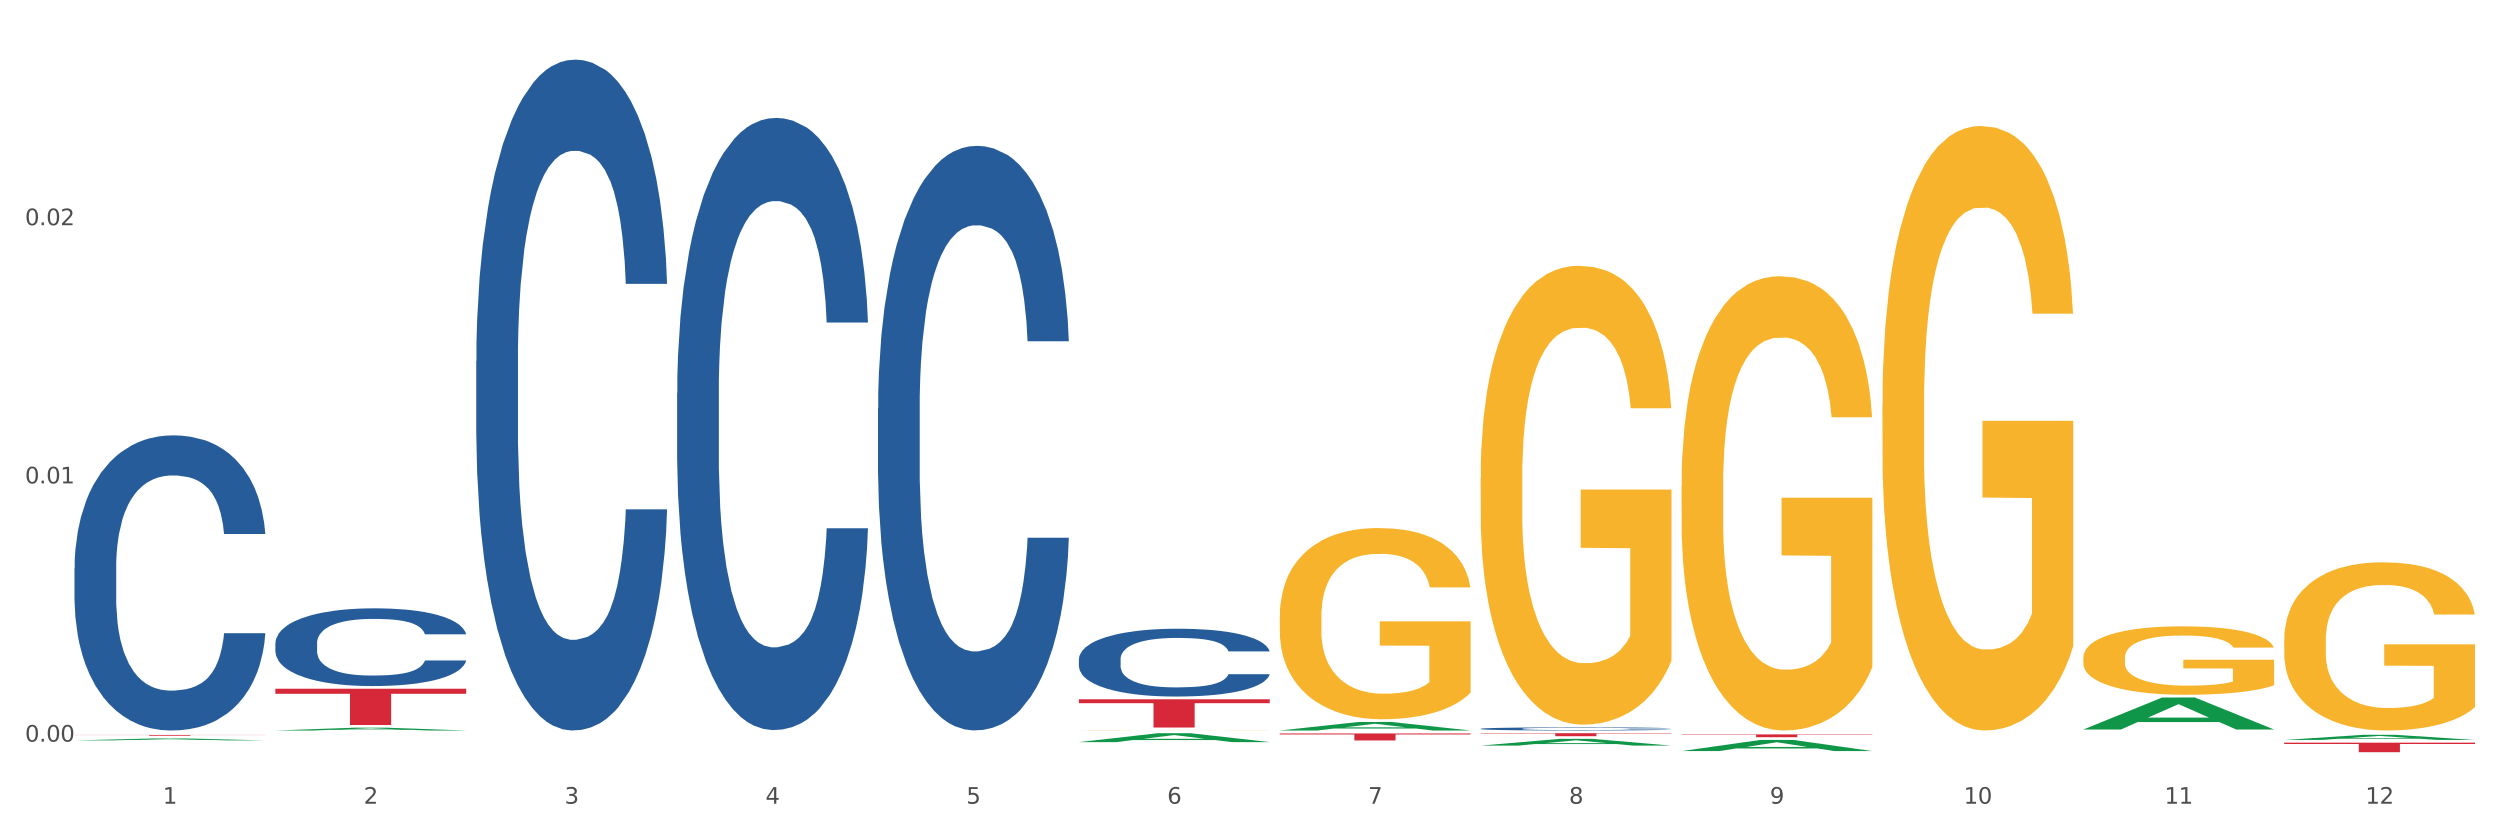 <?xml version="1.0" encoding="utf-8" standalone="no"?>
<!DOCTYPE svg PUBLIC "-//W3C//DTD SVG 1.1//EN"
  "http://www.w3.org/Graphics/SVG/1.1/DTD/svg11.dtd">
<svg xmlns:xlink="http://www.w3.org/1999/xlink" width="1080pt" height="360pt" viewBox="0 0 1080 360" xmlns="http://www.w3.org/2000/svg" version="1.1">
 <rect x="0" y="0" width="1080" height="360" fill="#333333" stroke="none"/>
 <defs>
  <style type="text/css">*{stroke-linejoin: round; stroke-linecap: butt}</style>
 </defs>
 <g id="figure_1">
  <g id="patch_1">
   <path d="M 0 360 
L 1080 360 
L 1080 0 
L 0 0 
z
" style="fill: #ffffff; stroke: #ffffff; stroke-linejoin: miter"/>
  </g>
  <g id="axes_1">
   <g id="matplotlib.axis_1">
    <g id="xtick_1">
     <g id="text_1">
      <!-- 1 -->
      <g style="fill: #4d4d4d" transform="translate(70.342 347.204) scale(0.096 -0.096)">
       <defs>
        <path id="DejaVuSans-31" d="M 794 531 
L 1825 531 
L 1825 4091 
L 703 3866 
L 703 4441 
L 1819 4666 
L 2450 4666 
L 2450 531 
L 3481 531 
L 3481 0 
L 794 0 
L 794 531 
z
" transform="scale(0.016)"/>
       </defs>
       <use xlink:href="#DejaVuSans-31"/>
      </g>
     </g>
    </g>
    <g id="xtick_2">
     <g id="text_2">
      <!-- 2 -->
      <g style="fill: #4d4d4d" transform="translate(157.122 347.204) scale(0.096 -0.096)">
       <defs>
        <path id="DejaVuSans-32" d="M 1228 531 
L 3431 531 
L 3431 0 
L 469 0 
L 469 531 
Q 828 903 1448 1529 
Q 2069 2156 2228 2338 
Q 2531 2678 2651 2914 
Q 2772 3150 2772 3378 
Q 2772 3750 2511 3984 
Q 2250 4219 1831 4219 
Q 1534 4219 1204 4116 
Q 875 4013 500 3803 
L 500 4441 
Q 881 4594 1212 4672 
Q 1544 4750 1819 4750 
Q 2544 4750 2975 4387 
Q 3406 4025 3406 3419 
Q 3406 3131 3298 2873 
Q 3191 2616 2906 2266 
Q 2828 2175 2409 1742 
Q 1991 1309 1228 531 
z
" transform="scale(0.016)"/>
       </defs>
       <use xlink:href="#DejaVuSans-32"/>
      </g>
     </g>
    </g>
    <g id="xtick_3">
     <g id="text_3">
      <!-- 3 -->
      <g style="fill: #4d4d4d" transform="translate(243.902 347.204) scale(0.096 -0.096)">
       <defs>
        <path id="DejaVuSans-33" d="M 2597 2516 
Q 3050 2419 3304 2112 
Q 3559 1806 3559 1356 
Q 3559 666 3084 287 
Q 2609 -91 1734 -91 
Q 1441 -91 1130 -33 
Q 819 25 488 141 
L 488 750 
Q 750 597 1062 519 
Q 1375 441 1716 441 
Q 2309 441 2620 675 
Q 2931 909 2931 1356 
Q 2931 1769 2642 2001 
Q 2353 2234 1838 2234 
L 1294 2234 
L 1294 2753 
L 1863 2753 
Q 2328 2753 2575 2939 
Q 2822 3125 2822 3475 
Q 2822 3834 2567 4026 
Q 2313 4219 1838 4219 
Q 1578 4219 1281 4162 
Q 984 4106 628 3988 
L 628 4550 
Q 988 4650 1302 4700 
Q 1616 4750 1894 4750 
Q 2613 4750 3031 4423 
Q 3450 4097 3450 3541 
Q 3450 3153 3228 2886 
Q 3006 2619 2597 2516 
z
" transform="scale(0.016)"/>
       </defs>
       <use xlink:href="#DejaVuSans-33"/>
      </g>
     </g>
    </g>
    <g id="xtick_4">
     <g id="text_4">
      <!-- 4 -->
      <g style="fill: #4d4d4d" transform="translate(330.683 347.204) scale(0.096 -0.096)">
       <defs>
        <path id="DejaVuSans-34" d="M 2419 4116 
L 825 1625 
L 2419 1625 
L 2419 4116 
z
M 2253 4666 
L 3047 4666 
L 3047 1625 
L 3713 1625 
L 3713 1100 
L 3047 1100 
L 3047 0 
L 2419 0 
L 2419 1100 
L 313 1100 
L 313 1709 
L 2253 4666 
z
" transform="scale(0.016)"/>
       </defs>
       <use xlink:href="#DejaVuSans-34"/>
      </g>
     </g>
    </g>
    <g id="xtick_5">
     <g id="text_5">
      <!-- 5 -->
      <g style="fill: #4d4d4d" transform="translate(417.463 347.204) scale(0.096 -0.096)">
       <defs>
        <path id="DejaVuSans-35" d="M 691 4666 
L 3169 4666 
L 3169 4134 
L 1269 4134 
L 1269 2991 
Q 1406 3038 1543 3061 
Q 1681 3084 1819 3084 
Q 2600 3084 3056 2656 
Q 3513 2228 3513 1497 
Q 3513 744 3044 326 
Q 2575 -91 1722 -91 
Q 1428 -91 1123 -41 
Q 819 9 494 109 
L 494 744 
Q 775 591 1075 516 
Q 1375 441 1709 441 
Q 2250 441 2565 725 
Q 2881 1009 2881 1497 
Q 2881 1984 2565 2268 
Q 2250 2553 1709 2553 
Q 1456 2553 1204 2497 
Q 953 2441 691 2322 
L 691 4666 
z
" transform="scale(0.016)"/>
       </defs>
       <use xlink:href="#DejaVuSans-35"/>
      </g>
     </g>
    </g>
    <g id="xtick_6">
     <g id="text_6">
      <!-- 6 -->
      <g style="fill: #4d4d4d" transform="translate(504.243 347.204) scale(0.096 -0.096)">
       <defs>
        <path id="DejaVuSans-36" d="M 2113 2584 
Q 1688 2584 1439 2293 
Q 1191 2003 1191 1497 
Q 1191 994 1439 701 
Q 1688 409 2113 409 
Q 2538 409 2786 701 
Q 3034 994 3034 1497 
Q 3034 2003 2786 2293 
Q 2538 2584 2113 2584 
z
M 3366 4563 
L 3366 3988 
Q 3128 4100 2886 4159 
Q 2644 4219 2406 4219 
Q 1781 4219 1451 3797 
Q 1122 3375 1075 2522 
Q 1259 2794 1537 2939 
Q 1816 3084 2150 3084 
Q 2853 3084 3261 2657 
Q 3669 2231 3669 1497 
Q 3669 778 3244 343 
Q 2819 -91 2113 -91 
Q 1303 -91 875 529 
Q 447 1150 447 2328 
Q 447 3434 972 4092 
Q 1497 4750 2381 4750 
Q 2619 4750 2861 4703 
Q 3103 4656 3366 4563 
z
" transform="scale(0.016)"/>
       </defs>
       <use xlink:href="#DejaVuSans-36"/>
      </g>
     </g>
    </g>
    <g id="xtick_7">
     <g id="text_7">
      <!-- 7 -->
      <g style="fill: #4d4d4d" transform="translate(591.024 347.204) scale(0.096 -0.096)">
       <defs>
        <path id="DejaVuSans-37" d="M 525 4666 
L 3525 4666 
L 3525 4397 
L 1831 0 
L 1172 0 
L 2766 4134 
L 525 4134 
L 525 4666 
z
" transform="scale(0.016)"/>
       </defs>
       <use xlink:href="#DejaVuSans-37"/>
      </g>
     </g>
    </g>
    <g id="xtick_8">
     <g id="text_8">
      <!-- 8 -->
      <g style="fill: #4d4d4d" transform="translate(677.804 347.204) scale(0.096 -0.096)">
       <defs>
        <path id="DejaVuSans-38" d="M 2034 2216 
Q 1584 2216 1326 1975 
Q 1069 1734 1069 1313 
Q 1069 891 1326 650 
Q 1584 409 2034 409 
Q 2484 409 2743 651 
Q 3003 894 3003 1313 
Q 3003 1734 2745 1975 
Q 2488 2216 2034 2216 
z
M 1403 2484 
Q 997 2584 770 2862 
Q 544 3141 544 3541 
Q 544 4100 942 4425 
Q 1341 4750 2034 4750 
Q 2731 4750 3128 4425 
Q 3525 4100 3525 3541 
Q 3525 3141 3298 2862 
Q 3072 2584 2669 2484 
Q 3125 2378 3379 2068 
Q 3634 1759 3634 1313 
Q 3634 634 3220 271 
Q 2806 -91 2034 -91 
Q 1263 -91 848 271 
Q 434 634 434 1313 
Q 434 1759 690 2068 
Q 947 2378 1403 2484 
z
M 1172 3481 
Q 1172 3119 1398 2916 
Q 1625 2713 2034 2713 
Q 2441 2713 2670 2916 
Q 2900 3119 2900 3481 
Q 2900 3844 2670 4047 
Q 2441 4250 2034 4250 
Q 1625 4250 1398 4047 
Q 1172 3844 1172 3481 
z
" transform="scale(0.016)"/>
       </defs>
       <use xlink:href="#DejaVuSans-38"/>
      </g>
     </g>
    </g>
    <g id="xtick_9">
     <g id="text_9">
      <!-- 9 -->
      <g style="fill: #4d4d4d" transform="translate(764.584 347.204) scale(0.096 -0.096)">
       <defs>
        <path id="DejaVuSans-39" d="M 703 97 
L 703 672 
Q 941 559 1184 500 
Q 1428 441 1663 441 
Q 2288 441 2617 861 
Q 2947 1281 2994 2138 
Q 2813 1869 2534 1725 
Q 2256 1581 1919 1581 
Q 1219 1581 811 2004 
Q 403 2428 403 3163 
Q 403 3881 828 4315 
Q 1253 4750 1959 4750 
Q 2769 4750 3195 4129 
Q 3622 3509 3622 2328 
Q 3622 1225 3098 567 
Q 2575 -91 1691 -91 
Q 1453 -91 1209 -44 
Q 966 3 703 97 
z
M 1959 2075 
Q 2384 2075 2632 2365 
Q 2881 2656 2881 3163 
Q 2881 3666 2632 3958 
Q 2384 4250 1959 4250 
Q 1534 4250 1286 3958 
Q 1038 3666 1038 3163 
Q 1038 2656 1286 2365 
Q 1534 2075 1959 2075 
z
" transform="scale(0.016)"/>
       </defs>
       <use xlink:href="#DejaVuSans-39"/>
      </g>
     </g>
    </g>
    <g id="xtick_10">
     <g id="text_10">
      <!-- 10 -->
      <g style="fill: #4d4d4d" transform="translate(848.311 347.204) scale(0.096 -0.096)">
       <defs>
        <path id="DejaVuSans-30" d="M 2034 4250 
Q 1547 4250 1301 3770 
Q 1056 3291 1056 2328 
Q 1056 1369 1301 889 
Q 1547 409 2034 409 
Q 2525 409 2770 889 
Q 3016 1369 3016 2328 
Q 3016 3291 2770 3770 
Q 2525 4250 2034 4250 
z
M 2034 4750 
Q 2819 4750 3233 4129 
Q 3647 3509 3647 2328 
Q 3647 1150 3233 529 
Q 2819 -91 2034 -91 
Q 1250 -91 836 529 
Q 422 1150 422 2328 
Q 422 3509 836 4129 
Q 1250 4750 2034 4750 
z
" transform="scale(0.016)"/>
       </defs>
       <use xlink:href="#DejaVuSans-31"/>
       <use xlink:href="#DejaVuSans-30" transform="translate(63.623 0)"/>
      </g>
     </g>
    </g>
    <g id="xtick_11">
     <g id="text_11">
      <!-- 11 -->
      <g style="fill: #4d4d4d" transform="translate(935.091 347.204) scale(0.096 -0.096)">
       <use xlink:href="#DejaVuSans-31"/>
       <use xlink:href="#DejaVuSans-31" transform="translate(63.623 0)"/>
      </g>
     </g>
    </g>
    <g id="xtick_12">
     <g id="text_12">
      <!-- 12 -->
      <g style="fill: #4d4d4d" transform="translate(1021.871 347.204) scale(0.096 -0.096)">
       <use xlink:href="#DejaVuSans-31"/>
       <use xlink:href="#DejaVuSans-32" transform="translate(63.623 0)"/>
      </g>
     </g>
    </g>
    <g id="xtick_13"/>
    <g id="xtick_14"/>
    <g id="xtick_15"/>
    <g id="xtick_16"/>
    <g id="xtick_17"/>
    <g id="xtick_18"/>
    <g id="xtick_19"/>
    <g id="xtick_20"/>
    <g id="xtick_21"/>
    <g id="xtick_22"/>
    <g id="xtick_23"/>
   </g>
   <g id="matplotlib.axis_2">
    <g id="ytick_1">
     <g id="text_13">
      <!-- 0.00 -->
      <g style="fill: #4d4d4d" transform="translate(10.8 320.389) scale(0.096 -0.096)">
       <defs>
        <path id="DejaVuSans-2e" d="M 684 794 
L 1344 794 
L 1344 0 
L 684 0 
L 684 794 
z
" transform="scale(0.016)"/>
       </defs>
       <use xlink:href="#DejaVuSans-30"/>
       <use xlink:href="#DejaVuSans-2e" transform="translate(63.623 0)"/>
       <use xlink:href="#DejaVuSans-30" transform="translate(95.41 0)"/>
       <use xlink:href="#DejaVuSans-30" transform="translate(159.033 0)"/>
      </g>
     </g>
    </g>
    <g id="ytick_2">
     <g id="text_14">
      <!-- 0.01 -->
      <g style="fill: #4d4d4d" transform="translate(10.8 208.839) scale(0.096 -0.096)">
       <use xlink:href="#DejaVuSans-30"/>
       <use xlink:href="#DejaVuSans-2e" transform="translate(63.623 0)"/>
       <use xlink:href="#DejaVuSans-30" transform="translate(95.41 0)"/>
       <use xlink:href="#DejaVuSans-31" transform="translate(159.033 0)"/>
      </g>
     </g>
    </g>
    <g id="ytick_3">
     <g id="text_15">
      <!-- 0.02 -->
      <g style="fill: #4d4d4d" transform="translate(10.8 97.288) scale(0.096 -0.096)">
       <use xlink:href="#DejaVuSans-30"/>
       <use xlink:href="#DejaVuSans-2e" transform="translate(63.623 0)"/>
       <use xlink:href="#DejaVuSans-30" transform="translate(95.41 0)"/>
       <use xlink:href="#DejaVuSans-32" transform="translate(159.033 0)"/>
      </g>
     </g>
    </g>
    <g id="ytick_4"/>
    <g id="ytick_5"/>
    <g id="ytick_6"/>
   </g>
   <g id="PolyCollection_1">
    <path d="M 32.175 319.854 
L 32.26 319.853 
L 66.256 319.008 
L 80.365 319.007 
L 114.616 319.856 
L 98.298 319.856 
L 90.904 319.658 
L 55.803 319.658 
L 55.548 319.661 
L 48.408 319.856 
L 32.175 319.856 
L 32.175 319.854 
L 60.222 319.54 
L 86.484 319.539 
L 73.481 319.188 
L 73.311 319.186 
L 73.141 319.189 
L 60.137 319.539 
L 60.222 319.54 
L 32.175 319.854 
z
" clip-path="url(#p49caf71232)" style="fill: #109648"/>
    <path d="M 639.637 316.742 
L 722.079 316.742 
L 722.079 316.921 
L 689.649 316.922 
L 689.649 318.028 
L 671.872 318.028 
L 671.872 316.922 
L 639.637 316.921 
L 639.637 316.743 
L 639.637 316.742 
z
" clip-path="url(#p49caf71232)" style="fill: #d62839"/>
    <path d="M 466.077 315.515 
L 466.174 315.515 
L 466.174 315.511 
L 466.369 315.508 
L 467.342 315.5 
L 468.802 315.493 
L 469.873 315.49 
L 470.943 315.487 
L 472.209 315.484 
L 473.766 315.481 
L 476.589 315.477 
L 478.341 315.475 
L 480.482 315.472 
L 484.375 315.469 
L 487.198 315.467 
L 490.118 315.465 
L 494.887 315.463 
L 498.002 315.463 
L 501.311 315.462 
L 505.302 315.461 
L 508.319 315.461 
L 514.938 315.462 
L 520.583 315.463 
L 523.309 315.463 
L 526.813 315.465 
L 528.662 315.466 
L 531.679 315.467 
L 534.794 315.469 
L 536.935 315.471 
L 540.147 315.475 
L 542.581 315.479 
L 544.819 315.483 
L 545.987 315.486 
L 546.863 315.489 
L 547.642 315.492 
L 548.421 315.498 
L 530.901 315.498 
L 530.219 315.494 
L 529.149 315.49 
L 527.591 315.487 
L 526.229 315.485 
L 523.893 315.482 
L 521.751 315.48 
L 519.513 315.479 
L 516.787 315.478 
L 514.646 315.478 
L 511.629 315.477 
L 505.691 315.477 
L 501.701 315.478 
L 498.975 315.479 
L 497.223 315.48 
L 495.666 315.481 
L 493.914 315.483 
L 491.87 315.485 
L 490.41 315.487 
L 488.95 315.489 
L 487.782 315.492 
L 486.711 315.495 
L 485.835 315.498 
L 485.154 315.502 
L 484.57 315.506 
L 484.083 315.512 
L 484.083 315.527 
L 484.278 315.53 
L 484.765 315.535 
L 485.349 315.538 
L 486.322 315.542 
L 487.198 315.544 
L 488.853 315.548 
L 490.702 315.551 
L 492.162 315.553 
L 493.622 315.555 
L 496.153 315.558 
L 498.975 315.559 
L 501.409 315.561 
L 504.718 315.562 
L 506.957 315.562 
L 508.903 315.562 
L 513.673 315.562 
L 517.079 315.562 
L 520.875 315.561 
L 523.795 315.56 
L 526.229 315.559 
L 528.954 315.557 
L 530.706 315.555 
L 530.706 315.533 
L 509.293 315.533 
L 509.293 315.518 
L 548.518 315.518 
L 548.518 315.562 
L 546.863 315.564 
L 545.014 315.566 
L 543.067 315.568 
L 540.147 315.57 
L 536.643 315.572 
L 533.529 315.574 
L 530.219 315.575 
L 526.326 315.576 
L 521.265 315.577 
L 518.15 315.578 
L 514.257 315.578 
L 509.682 315.578 
L 505.691 315.578 
L 501.798 315.577 
L 497.71 315.576 
L 493.719 315.575 
L 490.702 315.573 
L 487.685 315.572 
L 484.473 315.57 
L 481.942 315.567 
L 479.995 315.566 
L 477.854 315.563 
L 475.518 315.56 
L 473.766 315.557 
L 472.209 315.554 
L 470.554 315.55 
L 469.386 315.547 
L 468.218 315.543 
L 467.537 315.54 
L 466.758 315.535 
L 466.174 315.528 
L 466.077 315.515 
z
" clip-path="url(#p49caf71232)" style="fill: #f7b32b"/>
    <path d="M 466.077 302.069 
L 548.518 302.069 
L 548.518 303.768 
L 516.088 303.78 
L 516.088 314.297 
L 498.311 314.297 
L 498.311 303.78 
L 466.077 303.768 
L 466.077 302.08 
L 466.077 302.069 
z
" clip-path="url(#p49caf71232)" style="fill: #d62839"/>
    <path d="M 118.955 297.54 
L 201.397 297.54 
L 201.397 299.716 
L 168.967 299.73 
L 168.967 313.198 
L 151.189 313.198 
L 151.189 299.73 
L 118.955 299.716 
L 118.955 297.554 
L 118.955 297.54 
z
" clip-path="url(#p49caf71232)" style="fill: #d62839"/>
    <path d="M 32.175 317.494 
L 114.616 317.494 
L 114.616 317.543 
L 82.187 317.543 
L 82.187 317.843 
L 64.409 317.843 
L 64.409 317.543 
L 32.175 317.543 
L 32.175 317.494 
L 32.175 317.494 
z
" clip-path="url(#p49caf71232)" style="fill: #d62839"/>
    <path d="M 32.175 245.365 
L 32.272 245.248 
L 32.272 241.988 
L 32.565 237.563 
L 33.637 229.413 
L 35.001 223.241 
L 37.34 216.022 
L 38.607 212.995 
L 40.263 209.618 
L 43.674 204.145 
L 47.572 199.488 
L 50.3 196.926 
L 52.347 195.296 
L 56.927 192.385 
L 59.558 191.104 
L 62.287 190.056 
L 64.625 189.358 
L 68.523 188.542 
L 71.642 188.193 
L 75.247 188.077 
L 78.268 188.193 
L 82.263 188.659 
L 88.11 190.056 
L 90.352 190.871 
L 93.373 192.269 
L 96.491 194.132 
L 99.025 195.995 
L 101.948 198.673 
L 104.969 202.166 
L 107.892 206.591 
L 109.939 210.666 
L 111.595 214.974 
L 113.057 220.214 
L 114.129 225.92 
L 114.616 230.694 
L 96.783 230.694 
L 96.296 226.385 
L 95.322 221.728 
L 94.347 218.584 
L 93.275 216.022 
L 91.619 213.111 
L 90.157 211.248 
L 87.721 209.036 
L 85.479 207.639 
L 83.628 206.823 
L 81.386 206.125 
L 76.611 205.426 
L 73.201 205.426 
L 71.057 205.659 
L 68.426 206.241 
L 66.184 207.056 
L 63.553 208.454 
L 61.507 209.967 
L 59.461 211.947 
L 58.291 213.344 
L 56.537 215.906 
L 55.368 218.002 
L 53.809 221.611 
L 52.932 224.173 
L 51.372 230.81 
L 50.69 235.7 
L 50.398 239.077 
L 50.203 242.803 
L 50.203 260.968 
L 50.788 269.119 
L 51.275 272.612 
L 52.054 276.571 
L 53.516 281.694 
L 55.66 286.701 
L 57.901 290.311 
L 59.753 292.523 
L 61.507 294.153 
L 63.261 295.434 
L 65.405 296.598 
L 67.159 297.297 
L 69.79 297.996 
L 72.908 298.345 
L 75.345 298.345 
L 80.314 297.763 
L 82.556 297.181 
L 84.7 296.365 
L 87.038 295.085 
L 88.89 293.687 
L 89.962 292.639 
L 91.716 290.427 
L 93.08 288.098 
L 94.25 285.42 
L 95.029 283.091 
L 95.906 279.598 
L 96.588 275.639 
L 96.783 273.543 
L 114.616 273.543 
L 114.227 277.735 
L 113.544 281.811 
L 112.18 287.283 
L 111.108 290.427 
L 109.452 294.27 
L 107.697 297.53 
L 105.261 301.139 
L 103.02 303.818 
L 100.681 306.146 
L 98.148 308.242 
L 93.567 311.153 
L 91.911 311.968 
L 88.403 313.366 
L 85.674 314.181 
L 81.679 314.996 
L 77.586 315.462 
L 73.298 315.578 
L 69.498 315.345 
L 65.307 314.646 
L 62.676 313.948 
L 59.753 312.9 
L 56.342 311.27 
L 53.126 309.29 
L 50.105 306.961 
L 47.279 304.283 
L 44.648 301.256 
L 41.238 296.249 
L 38.704 291.359 
L 36.853 286.817 
L 35.586 282.975 
L 34.319 278.084 
L 33.637 274.708 
L 32.565 266.557 
L 32.175 258.988 
L 32.175 245.365 
z
" clip-path="url(#p49caf71232)" style="fill: #255c99"/>
    <path d="M 118.955 277.886 
L 119.053 277.856 
L 119.053 276.997 
L 119.345 275.832 
L 120.417 273.686 
L 121.781 272.06 
L 124.12 270.159 
L 125.387 269.362 
L 127.044 268.473 
L 130.454 267.032 
L 134.352 265.805 
L 137.081 265.131 
L 139.127 264.701 
L 143.707 263.935 
L 146.338 263.598 
L 149.067 263.322 
L 151.406 263.138 
L 155.304 262.923 
L 158.422 262.831 
L 162.028 262.8 
L 165.048 262.831 
L 169.044 262.954 
L 174.891 263.322 
L 177.132 263.536 
L 180.153 263.904 
L 183.271 264.395 
L 185.805 264.885 
L 188.728 265.591 
L 191.749 266.511 
L 194.673 267.676 
L 196.719 268.749 
L 198.376 269.883 
L 199.837 271.263 
L 200.909 272.766 
L 201.397 274.023 
L 183.564 274.023 
L 183.076 272.888 
L 182.102 271.662 
L 181.127 270.834 
L 180.055 270.159 
L 178.399 269.393 
L 176.937 268.902 
L 174.501 268.32 
L 172.26 267.952 
L 170.408 267.737 
L 168.167 267.553 
L 163.392 267.369 
L 159.981 267.369 
L 157.837 267.43 
L 155.206 267.584 
L 152.965 267.798 
L 150.334 268.166 
L 148.287 268.565 
L 146.241 269.086 
L 145.071 269.454 
L 143.317 270.129 
L 142.148 270.681 
L 140.589 271.631 
L 139.712 272.306 
L 138.153 274.053 
L 137.471 275.341 
L 137.178 276.231 
L 136.983 277.212 
L 136.983 281.995 
L 137.568 284.141 
L 138.055 285.061 
L 138.835 286.104 
L 140.297 287.453 
L 142.44 288.771 
L 144.682 289.722 
L 146.533 290.305 
L 148.287 290.734 
L 150.041 291.071 
L 152.185 291.378 
L 153.939 291.562 
L 156.57 291.746 
L 159.689 291.838 
L 162.125 291.838 
L 167.095 291.684 
L 169.336 291.531 
L 171.48 291.316 
L 173.819 290.979 
L 175.67 290.611 
L 176.742 290.335 
L 178.496 289.753 
L 179.861 289.139 
L 181.03 288.434 
L 181.81 287.821 
L 182.687 286.901 
L 183.369 285.858 
L 183.564 285.307 
L 201.397 285.307 
L 201.007 286.41 
L 200.325 287.484 
L 198.96 288.925 
L 197.889 289.753 
L 196.232 290.764 
L 194.478 291.623 
L 192.042 292.574 
L 189.8 293.279 
L 187.462 293.892 
L 184.928 294.444 
L 180.348 295.211 
L 178.691 295.425 
L 175.183 295.793 
L 172.454 296.008 
L 168.459 296.222 
L 164.366 296.345 
L 160.079 296.376 
L 156.278 296.314 
L 152.088 296.13 
L 149.457 295.946 
L 146.533 295.67 
L 143.123 295.241 
L 139.907 294.72 
L 136.886 294.107 
L 134.06 293.401 
L 131.429 292.604 
L 128.018 291.286 
L 125.484 289.998 
L 123.633 288.802 
L 122.366 287.79 
L 121.099 286.502 
L 120.417 285.613 
L 119.345 283.467 
L 118.955 281.474 
L 118.955 277.886 
z
" clip-path="url(#p49caf71232)" style="fill: #255c99"/>
    <path d="M 205.736 155.979 
L 205.833 155.715 
L 205.833 148.304 
L 206.125 138.246 
L 207.197 119.719 
L 208.562 105.691 
L 210.9 89.281 
L 212.167 82.4 
L 213.824 74.724 
L 217.235 62.285 
L 221.133 51.698 
L 223.861 45.875 
L 225.907 42.169 
L 230.488 35.552 
L 233.119 32.641 
L 235.847 30.259 
L 238.186 28.671 
L 242.084 26.818 
L 245.202 26.024 
L 248.808 25.759 
L 251.829 26.024 
L 255.824 27.083 
L 261.671 30.259 
L 263.912 32.112 
L 266.933 35.288 
L 270.052 39.523 
L 272.585 43.757 
L 275.509 49.845 
L 278.53 57.785 
L 281.453 67.843 
L 283.499 77.106 
L 285.156 86.899 
L 286.618 98.81 
L 287.69 111.779 
L 288.177 122.63 
L 270.344 122.63 
L 269.857 112.837 
L 268.882 102.25 
L 267.908 95.104 
L 266.836 89.281 
L 265.179 82.664 
L 263.717 78.43 
L 261.281 73.401 
L 259.04 70.225 
L 257.188 68.372 
L 254.947 66.784 
L 250.172 65.196 
L 246.761 65.196 
L 244.618 65.725 
L 241.986 67.049 
L 239.745 68.901 
L 237.114 72.078 
L 235.068 75.518 
L 233.021 80.018 
L 231.852 83.194 
L 230.098 89.017 
L 228.928 93.781 
L 227.369 101.986 
L 226.492 107.809 
L 224.933 122.895 
L 224.251 134.011 
L 223.959 141.687 
L 223.764 150.156 
L 223.764 191.446 
L 224.348 209.973 
L 224.836 217.913 
L 225.615 226.912 
L 227.077 238.558 
L 229.221 249.939 
L 231.462 258.144 
L 233.314 263.172 
L 235.068 266.878 
L 236.822 269.789 
L 238.966 272.436 
L 240.72 274.024 
L 243.351 275.612 
L 246.469 276.406 
L 248.905 276.406 
L 253.875 275.083 
L 256.116 273.759 
L 258.26 271.907 
L 260.599 268.995 
L 262.451 265.819 
L 263.523 263.437 
L 265.277 258.408 
L 266.641 253.115 
L 267.81 247.027 
L 268.59 241.734 
L 269.467 233.794 
L 270.149 224.795 
L 270.344 220.031 
L 288.177 220.031 
L 287.787 229.559 
L 287.105 238.822 
L 285.741 251.262 
L 284.669 258.408 
L 283.012 267.143 
L 281.258 274.553 
L 278.822 282.758 
L 276.581 288.846 
L 274.242 294.139 
L 271.708 298.903 
L 267.128 305.52 
L 265.472 307.373 
L 261.963 310.549 
L 259.235 312.402 
L 255.239 314.255 
L 251.147 315.313 
L 246.859 315.578 
L 243.058 315.049 
L 238.868 313.461 
L 236.237 311.873 
L 233.314 309.49 
L 229.903 305.785 
L 226.687 301.286 
L 223.666 295.992 
L 220.84 289.905 
L 218.209 283.023 
L 214.798 271.642 
L 212.265 260.526 
L 210.413 250.203 
L 209.146 241.469 
L 207.88 230.353 
L 207.197 222.677 
L 206.125 204.15 
L 205.736 186.946 
L 205.736 155.979 
z
" clip-path="url(#p49caf71232)" style="fill: #255c99"/>
    <path d="M 726.418 317.258 
L 808.859 317.258 
L 808.859 317.427 
L 776.429 317.428 
L 776.429 318.478 
L 758.652 318.478 
L 758.652 317.428 
L 726.418 317.427 
L 726.418 317.259 
L 726.418 317.258 
z
" clip-path="url(#p49caf71232)" style="fill: #d62839"/>
    <path d="M 292.516 169.765 
L 292.613 169.523 
L 292.613 162.761 
L 292.906 153.584 
L 293.978 136.678 
L 295.342 123.878 
L 297.681 108.905 
L 298.948 102.626 
L 300.604 95.622 
L 304.015 84.271 
L 307.913 74.611 
L 310.641 69.298 
L 312.688 65.917 
L 317.268 59.879 
L 319.899 57.222 
L 322.628 55.049 
L 324.966 53.6 
L 328.864 51.909 
L 331.983 51.185 
L 335.588 50.943 
L 338.609 51.185 
L 342.604 52.151 
L 348.451 55.049 
L 350.693 56.739 
L 353.714 59.637 
L 356.832 63.502 
L 359.366 67.366 
L 362.289 72.92 
L 365.31 80.166 
L 368.233 89.343 
L 370.28 97.796 
L 371.936 106.731 
L 373.398 117.599 
L 374.47 129.433 
L 374.957 139.335 
L 357.124 139.335 
L 356.637 130.399 
L 355.663 120.739 
L 354.688 114.218 
L 353.616 108.905 
L 351.96 102.867 
L 350.498 99.003 
L 348.062 94.415 
L 345.82 91.516 
L 343.969 89.826 
L 341.727 88.377 
L 336.952 86.928 
L 333.542 86.928 
L 331.398 87.411 
L 328.767 88.618 
L 326.525 90.309 
L 323.894 93.207 
L 321.848 96.347 
L 319.802 100.452 
L 318.632 103.35 
L 316.878 108.663 
L 315.709 113.011 
L 314.15 120.497 
L 313.273 125.811 
L 311.713 139.576 
L 311.031 149.72 
L 310.739 156.723 
L 310.544 164.452 
L 310.544 202.127 
L 311.129 219.032 
L 311.616 226.278 
L 312.395 234.489 
L 313.857 245.115 
L 316.001 255.5 
L 318.242 262.987 
L 320.094 267.575 
L 321.848 270.956 
L 323.602 273.613 
L 325.746 276.028 
L 327.5 277.477 
L 330.131 278.926 
L 333.249 279.651 
L 335.686 279.651 
L 340.655 278.443 
L 342.897 277.236 
L 345.041 275.545 
L 347.379 272.889 
L 349.231 269.99 
L 350.303 267.817 
L 352.057 263.228 
L 353.421 258.398 
L 354.591 252.843 
L 355.37 248.013 
L 356.247 240.768 
L 356.929 232.557 
L 357.124 228.21 
L 374.957 228.21 
L 374.568 236.904 
L 373.885 245.357 
L 372.521 256.708 
L 371.449 263.228 
L 369.793 271.198 
L 368.038 277.96 
L 365.602 285.447 
L 363.361 291.002 
L 361.022 295.832 
L 358.489 300.179 
L 353.908 306.217 
L 352.252 307.907 
L 348.744 310.805 
L 346.015 312.496 
L 342.02 314.186 
L 337.927 315.152 
L 333.639 315.394 
L 329.839 314.911 
L 325.648 313.462 
L 323.017 312.013 
L 320.094 309.839 
L 316.683 306.458 
L 313.467 302.352 
L 310.447 297.522 
L 307.621 291.968 
L 304.989 285.688 
L 301.579 275.304 
L 299.045 265.16 
L 297.194 255.742 
L 295.927 247.772 
L 294.66 237.628 
L 293.978 230.625 
L 292.906 213.719 
L 292.516 198.021 
L 292.516 169.765 
z
" clip-path="url(#p49caf71232)" style="fill: #255c99"/>
    <path d="M 466.077 284.772 
L 466.174 284.746 
L 466.174 283.996 
L 466.466 282.98 
L 467.538 281.107 
L 468.903 279.689 
L 471.241 278.03 
L 472.508 277.335 
L 474.165 276.559 
L 477.576 275.301 
L 481.474 274.231 
L 484.202 273.643 
L 486.248 273.268 
L 490.829 272.599 
L 493.46 272.305 
L 496.188 272.064 
L 498.527 271.904 
L 502.425 271.716 
L 505.543 271.636 
L 509.149 271.609 
L 512.17 271.636 
L 516.165 271.743 
L 522.012 272.064 
L 524.253 272.251 
L 527.274 272.572 
L 530.393 273 
L 532.926 273.429 
L 535.85 274.044 
L 538.871 274.847 
L 541.794 275.863 
L 543.84 276.8 
L 545.497 277.789 
L 546.959 278.993 
L 548.031 280.304 
L 548.518 281.401 
L 530.685 281.401 
L 530.198 280.411 
L 529.223 279.341 
L 528.249 278.619 
L 527.177 278.03 
L 525.52 277.361 
L 524.058 276.933 
L 521.622 276.425 
L 519.381 276.104 
L 517.529 275.917 
L 515.288 275.756 
L 510.513 275.596 
L 507.102 275.596 
L 504.959 275.649 
L 502.327 275.783 
L 500.086 275.97 
L 497.455 276.291 
L 495.409 276.639 
L 493.362 277.094 
L 492.193 277.415 
L 490.439 278.004 
L 489.269 278.485 
L 487.71 279.314 
L 486.833 279.903 
L 485.274 281.428 
L 484.592 282.552 
L 484.3 283.328 
L 484.105 284.184 
L 484.105 288.357 
L 484.689 290.23 
L 485.177 291.033 
L 485.956 291.942 
L 487.418 293.12 
L 489.562 294.27 
L 491.803 295.099 
L 493.655 295.608 
L 495.409 295.982 
L 497.163 296.277 
L 499.307 296.544 
L 501.061 296.705 
L 503.692 296.865 
L 506.81 296.945 
L 509.246 296.945 
L 514.216 296.812 
L 516.457 296.678 
L 518.601 296.491 
L 520.94 296.196 
L 522.792 295.875 
L 523.864 295.634 
L 525.618 295.126 
L 526.982 294.591 
L 528.151 293.976 
L 528.931 293.441 
L 529.808 292.638 
L 530.49 291.728 
L 530.685 291.247 
L 548.518 291.247 
L 548.128 292.21 
L 547.446 293.146 
L 546.082 294.404 
L 545.01 295.126 
L 543.353 296.009 
L 541.599 296.758 
L 539.163 297.588 
L 536.922 298.203 
L 534.583 298.738 
L 532.049 299.22 
L 527.469 299.888 
L 525.813 300.076 
L 522.304 300.397 
L 519.576 300.584 
L 515.58 300.771 
L 511.488 300.878 
L 507.2 300.905 
L 503.399 300.852 
L 499.209 300.691 
L 496.578 300.53 
L 493.655 300.29 
L 490.244 299.915 
L 487.028 299.46 
L 484.007 298.925 
L 481.181 298.31 
L 478.55 297.614 
L 475.139 296.464 
L 472.606 295.34 
L 470.754 294.297 
L 469.487 293.414 
L 468.221 292.29 
L 467.538 291.514 
L 466.466 289.642 
L 466.077 287.903 
L 466.077 284.772 
z
" clip-path="url(#p49caf71232)" style="fill: #255c99"/>
    <path d="M 639.637 314.828 
L 639.735 314.827 
L 639.735 314.792 
L 640.027 314.745 
L 641.099 314.658 
L 642.463 314.592 
L 644.802 314.515 
L 646.069 314.482 
L 647.726 314.446 
L 651.136 314.388 
L 655.034 314.338 
L 657.763 314.311 
L 659.809 314.293 
L 664.389 314.262 
L 667.02 314.248 
L 669.749 314.237 
L 672.088 314.23 
L 675.986 314.221 
L 679.104 314.217 
L 682.71 314.216 
L 685.73 314.217 
L 689.726 314.222 
L 695.573 314.237 
L 697.814 314.246 
L 700.835 314.261 
L 703.953 314.281 
L 706.487 314.301 
L 709.41 314.329 
L 712.431 314.366 
L 715.355 314.414 
L 717.401 314.457 
L 719.058 314.503 
L 720.519 314.559 
L 721.591 314.62 
L 722.079 314.671 
L 704.246 314.671 
L 703.758 314.625 
L 702.784 314.575 
L 701.809 314.542 
L 700.737 314.515 
L 699.081 314.483 
L 697.619 314.464 
L 695.183 314.44 
L 692.942 314.425 
L 691.09 314.416 
L 688.849 314.409 
L 684.074 314.401 
L 680.663 314.401 
L 678.519 314.404 
L 675.888 314.41 
L 673.647 314.419 
L 671.016 314.434 
L 668.969 314.45 
L 666.923 314.471 
L 665.754 314.486 
L 663.999 314.513 
L 662.83 314.536 
L 661.271 314.574 
L 660.394 314.602 
L 658.835 314.672 
L 658.153 314.725 
L 657.86 314.761 
L 657.665 314.801 
L 657.665 314.995 
L 658.25 315.082 
L 658.737 315.119 
L 659.517 315.161 
L 660.979 315.216 
L 663.122 315.27 
L 665.364 315.308 
L 667.215 315.332 
L 668.969 315.349 
L 670.723 315.363 
L 672.867 315.375 
L 674.621 315.383 
L 677.252 315.39 
L 680.371 315.394 
L 682.807 315.394 
L 687.777 315.388 
L 690.018 315.381 
L 692.162 315.373 
L 694.501 315.359 
L 696.352 315.344 
L 697.424 315.333 
L 699.178 315.309 
L 700.543 315.284 
L 701.712 315.256 
L 702.492 315.231 
L 703.369 315.194 
L 704.051 315.151 
L 704.246 315.129 
L 722.079 315.129 
L 721.689 315.174 
L 721.007 315.217 
L 719.642 315.276 
L 718.571 315.309 
L 716.914 315.35 
L 715.16 315.385 
L 712.724 315.424 
L 710.482 315.452 
L 708.144 315.477 
L 705.61 315.5 
L 701.03 315.531 
L 699.373 315.539 
L 695.865 315.554 
L 693.136 315.563 
L 689.141 315.572 
L 685.048 315.577 
L 680.761 315.578 
L 676.96 315.575 
L 672.77 315.568 
L 670.139 315.561 
L 667.215 315.549 
L 663.805 315.532 
L 660.589 315.511 
L 657.568 315.486 
L 654.742 315.457 
L 652.111 315.425 
L 648.7 315.371 
L 646.166 315.319 
L 644.315 315.271 
L 643.048 315.23 
L 641.781 315.177 
L 641.099 315.141 
L 640.027 315.054 
L 639.637 314.973 
L 639.637 314.828 
z
" clip-path="url(#p49caf71232)" style="fill: #255c99"/>
    <path d="M 986.759 276.495 
L 986.856 276.429 
L 986.856 274.04 
L 987.051 271.983 
L 988.024 267.007 
L 989.484 262.893 
L 990.555 260.703 
L 991.625 258.912 
L 992.891 257.12 
L 994.448 255.262 
L 997.271 252.542 
L 999.023 251.148 
L 1001.164 249.688 
L 1005.057 247.565 
L 1007.88 246.371 
L 1010.8 245.375 
L 1015.569 244.181 
L 1018.684 243.65 
L 1021.993 243.252 
L 1025.984 242.987 
L 1029.001 242.92 
L 1035.62 243.119 
L 1041.265 243.717 
L 1043.991 244.181 
L 1047.495 244.977 
L 1049.344 245.508 
L 1052.361 246.57 
L 1055.476 247.963 
L 1057.617 249.158 
L 1060.829 251.414 
L 1063.263 253.67 
L 1065.501 256.457 
L 1066.669 258.381 
L 1067.545 260.172 
L 1068.324 262.229 
L 1069.103 265.481 
L 1051.583 265.481 
L 1050.901 263.158 
L 1049.831 260.969 
L 1048.273 258.845 
L 1046.911 257.518 
L 1044.575 255.859 
L 1042.433 254.798 
L 1040.195 254.001 
L 1037.469 253.338 
L 1035.328 253.006 
L 1032.311 252.741 
L 1026.373 252.807 
L 1022.383 253.338 
L 1019.657 254.001 
L 1017.905 254.599 
L 1016.348 255.262 
L 1014.596 256.191 
L 1012.552 257.585 
L 1011.092 258.845 
L 1009.632 260.438 
L 1008.464 262.03 
L 1007.393 263.888 
L 1006.517 265.879 
L 1005.836 267.936 
L 1005.252 270.457 
L 1004.765 274.638 
L 1004.765 283.728 
L 1004.96 285.785 
L 1005.447 288.506 
L 1006.031 290.563 
L 1007.004 293.018 
L 1007.88 294.676 
L 1009.535 297.065 
L 1011.384 299.056 
L 1012.844 300.317 
L 1014.304 301.378 
L 1016.835 302.838 
L 1019.657 304.032 
L 1022.091 304.762 
L 1025.4 305.426 
L 1027.639 305.691 
L 1029.585 305.824 
L 1034.355 305.824 
L 1037.761 305.625 
L 1041.557 305.16 
L 1044.477 304.563 
L 1046.911 303.833 
L 1049.636 302.639 
L 1051.388 301.511 
L 1051.388 287.643 
L 1029.975 287.577 
L 1029.975 278.353 
L 1069.2 278.353 
L 1069.2 305.426 
L 1067.545 306.819 
L 1065.696 308.08 
L 1063.749 309.208 
L 1060.829 310.601 
L 1057.325 311.928 
L 1054.211 312.857 
L 1050.901 313.654 
L 1047.008 314.384 
L 1041.947 315.047 
L 1038.832 315.313 
L 1034.939 315.512 
L 1030.364 315.578 
L 1026.373 315.445 
L 1022.48 315.113 
L 1018.392 314.516 
L 1014.401 313.654 
L 1011.384 312.791 
L 1008.367 311.729 
L 1005.155 310.336 
L 1002.624 309.009 
L 1000.677 307.815 
L 998.536 306.288 
L 996.2 304.298 
L 994.448 302.506 
L 992.891 300.648 
L 991.236 298.26 
L 990.068 296.203 
L 988.9 293.615 
L 988.219 291.691 
L 987.44 288.705 
L 986.856 284.524 
L 986.759 276.495 
z
" clip-path="url(#p49caf71232)" style="fill: #f7b32b"/>
    <path d="M 899.978 284.243 
L 900.076 284.216 
L 900.076 283.244 
L 900.27 282.407 
L 901.244 280.381 
L 902.704 278.707 
L 903.774 277.816 
L 904.845 277.087 
L 906.11 276.358 
L 907.668 275.602 
L 910.49 274.494 
L 912.242 273.927 
L 914.384 273.333 
L 918.277 272.469 
L 921.1 271.983 
L 924.02 271.578 
L 928.789 271.092 
L 931.904 270.876 
L 935.213 270.714 
L 939.204 270.606 
L 942.221 270.579 
L 948.84 270.66 
L 954.485 270.903 
L 957.21 271.092 
L 960.714 271.416 
L 962.564 271.632 
L 965.581 272.064 
L 968.696 272.631 
L 970.837 273.117 
L 974.049 274.035 
L 976.482 274.953 
L 978.721 276.088 
L 979.889 276.871 
L 980.765 277.6 
L 981.544 278.437 
L 982.322 279.76 
L 964.802 279.76 
L 964.121 278.815 
L 963.05 277.924 
L 961.493 277.06 
L 960.13 276.52 
L 957.794 275.845 
L 955.653 275.413 
L 953.414 275.088 
L 950.689 274.818 
L 948.548 274.683 
L 945.53 274.575 
L 939.593 274.602 
L 935.602 274.818 
L 932.877 275.088 
L 931.125 275.332 
L 929.568 275.602 
L 927.816 275.98 
L 925.772 276.547 
L 924.312 277.06 
L 922.852 277.708 
L 921.684 278.356 
L 920.613 279.112 
L 919.737 279.922 
L 919.056 280.759 
L 918.472 281.786 
L 917.985 283.487 
L 917.985 287.187 
L 918.18 288.024 
L 918.666 289.131 
L 919.25 289.968 
L 920.224 290.967 
L 921.1 291.642 
L 922.754 292.615 
L 924.604 293.425 
L 926.064 293.938 
L 927.524 294.37 
L 930.054 294.964 
L 932.877 295.45 
L 935.31 295.747 
L 938.62 296.017 
L 940.858 296.125 
L 942.805 296.179 
L 947.574 296.179 
L 950.981 296.098 
L 954.777 295.909 
L 957.697 295.666 
L 960.13 295.369 
L 962.856 294.883 
L 964.608 294.424 
L 964.608 288.78 
L 943.194 288.753 
L 943.194 284.999 
L 982.42 284.999 
L 982.42 296.017 
L 980.765 296.584 
L 978.916 297.097 
L 976.969 297.556 
L 974.049 298.124 
L 970.545 298.664 
L 967.43 299.042 
L 964.121 299.366 
L 960.228 299.663 
L 955.166 299.933 
L 952.052 300.041 
L 948.158 300.122 
L 943.584 300.149 
L 939.593 300.095 
L 935.7 299.96 
L 931.612 299.717 
L 927.621 299.366 
L 924.604 299.015 
L 921.586 298.583 
L 918.374 298.016 
L 915.844 297.475 
L 913.897 296.989 
L 911.756 296.368 
L 909.42 295.558 
L 907.668 294.829 
L 906.11 294.073 
L 904.456 293.101 
L 903.288 292.264 
L 902.12 291.21 
L 901.438 290.427 
L 900.66 289.212 
L 900.076 287.511 
L 899.978 284.243 
z
" clip-path="url(#p49caf71232)" style="fill: #f7b32b"/>
    <path d="M 813.198 175.095 
L 813.295 174.856 
L 813.295 166.27 
L 813.49 158.876 
L 814.463 140.988 
L 815.923 126.2 
L 816.994 118.329 
L 818.065 111.889 
L 819.33 105.449 
L 820.887 98.771 
L 823.71 88.992 
L 825.462 83.983 
L 827.603 78.736 
L 831.497 71.104 
L 834.319 66.81 
L 837.239 63.233 
L 842.009 58.94 
L 845.123 57.031 
L 848.433 55.6 
L 852.423 54.646 
L 855.441 54.408 
L 862.059 55.123 
L 867.705 57.27 
L 870.43 58.94 
L 873.934 61.802 
L 875.783 63.71 
L 878.801 67.526 
L 881.915 72.535 
L 884.057 76.828 
L 887.269 84.937 
L 889.702 93.047 
L 891.941 103.064 
L 893.109 109.981 
L 893.985 116.421 
L 894.763 123.815 
L 895.542 135.502 
L 878.022 135.502 
L 877.341 127.154 
L 876.27 119.283 
L 874.713 111.651 
L 873.35 106.88 
L 871.014 100.918 
L 868.873 97.101 
L 866.634 94.239 
L 863.909 91.854 
L 861.767 90.662 
L 858.75 89.708 
L 852.813 89.946 
L 848.822 91.854 
L 846.097 94.239 
L 844.345 96.386 
L 842.787 98.771 
L 841.035 102.11 
L 838.991 107.119 
L 837.531 111.651 
L 836.071 117.375 
L 834.903 123.099 
L 833.833 129.777 
L 832.957 136.933 
L 832.275 144.327 
L 831.691 153.39 
L 831.205 168.416 
L 831.205 201.092 
L 831.399 208.486 
L 831.886 218.265 
L 832.47 225.659 
L 833.443 234.484 
L 834.319 240.447 
L 835.974 249.033 
L 837.823 256.189 
L 839.283 260.72 
L 840.743 264.536 
L 843.274 269.784 
L 846.097 274.077 
L 848.53 276.701 
L 851.839 279.086 
L 854.078 280.04 
L 856.025 280.517 
L 860.794 280.517 
L 864.201 279.801 
L 867.997 278.132 
L 870.917 275.985 
L 873.35 273.361 
L 876.075 269.068 
L 877.827 265.014 
L 877.827 215.165 
L 856.414 214.926 
L 856.414 181.773 
L 895.639 181.773 
L 895.639 279.086 
L 893.985 284.094 
L 892.135 288.626 
L 890.189 292.681 
L 887.269 297.69 
L 883.765 302.46 
L 880.65 305.799 
L 877.341 308.661 
L 873.447 311.285 
L 868.386 313.67 
L 865.271 314.624 
L 861.378 315.339 
L 856.803 315.578 
L 852.813 315.101 
L 848.919 313.908 
L 844.831 311.762 
L 840.841 308.661 
L 837.823 305.56 
L 834.806 301.744 
L 831.594 296.736 
L 829.063 291.965 
L 827.117 287.672 
L 824.975 282.186 
L 822.639 275.031 
L 820.887 268.591 
L 819.33 261.913 
L 817.675 253.326 
L 816.507 245.933 
L 815.339 236.631 
L 814.658 229.714 
L 813.879 218.981 
L 813.295 203.955 
L 813.198 175.095 
z
" clip-path="url(#p49caf71232)" style="fill: #f7b32b"/>
    <path d="M 726.418 210.013 
L 726.515 209.834 
L 726.515 203.382 
L 726.71 197.826 
L 727.683 184.384 
L 729.143 173.272 
L 730.214 167.357 
L 731.284 162.518 
L 732.55 157.679 
L 734.107 152.661 
L 736.93 145.313 
L 738.682 141.549 
L 740.823 137.606 
L 744.716 131.871 
L 747.539 128.645 
L 750.459 125.956 
L 755.228 122.73 
L 758.343 121.296 
L 761.652 120.221 
L 765.643 119.504 
L 768.66 119.325 
L 775.279 119.862 
L 780.924 121.475 
L 783.65 122.73 
L 787.154 124.881 
L 789.003 126.315 
L 792.02 129.182 
L 795.135 132.946 
L 797.276 136.172 
L 800.488 142.266 
L 802.922 148.359 
L 805.16 155.887 
L 806.328 161.085 
L 807.204 165.924 
L 807.983 171.48 
L 808.762 180.262 
L 791.242 180.262 
L 790.56 173.989 
L 789.49 168.074 
L 787.932 162.339 
L 786.57 158.755 
L 784.234 154.274 
L 782.092 151.406 
L 779.854 149.256 
L 777.128 147.463 
L 774.987 146.567 
L 771.97 145.85 
L 766.032 146.029 
L 762.042 147.463 
L 759.316 149.256 
L 757.564 150.869 
L 756.007 152.661 
L 754.255 155.17 
L 752.211 158.934 
L 750.751 162.339 
L 749.291 166.641 
L 748.123 170.942 
L 747.052 175.96 
L 746.176 181.337 
L 745.495 186.893 
L 744.911 193.704 
L 744.424 204.995 
L 744.424 229.549 
L 744.619 235.105 
L 745.106 242.453 
L 745.69 248.009 
L 746.663 254.641 
L 747.539 259.122 
L 749.194 265.574 
L 751.043 270.951 
L 752.503 274.356 
L 753.963 277.223 
L 756.494 281.166 
L 759.316 284.393 
L 761.75 286.364 
L 765.059 288.156 
L 767.298 288.873 
L 769.244 289.232 
L 774.014 289.232 
L 777.42 288.694 
L 781.216 287.439 
L 784.136 285.826 
L 786.57 283.855 
L 789.295 280.629 
L 791.047 277.582 
L 791.047 240.124 
L 769.634 239.944 
L 769.634 215.032 
L 808.859 215.032 
L 808.859 288.156 
L 807.204 291.92 
L 805.355 295.325 
L 803.408 298.372 
L 800.488 302.136 
L 796.984 305.721 
L 793.87 308.23 
L 790.56 310.38 
L 786.667 312.352 
L 781.606 314.144 
L 778.491 314.861 
L 774.598 315.399 
L 770.023 315.578 
L 766.032 315.22 
L 762.139 314.323 
L 758.051 312.71 
L 754.06 310.38 
L 751.043 308.05 
L 748.026 305.183 
L 744.814 301.419 
L 742.283 297.835 
L 740.336 294.608 
L 738.195 290.486 
L 735.859 285.109 
L 734.107 280.27 
L 732.55 275.252 
L 730.895 268.8 
L 729.727 263.244 
L 728.559 256.254 
L 727.878 251.056 
L 727.099 242.991 
L 726.515 231.7 
L 726.418 210.013 
z
" clip-path="url(#p49caf71232)" style="fill: #f7b32b"/>
    <path d="M 639.637 206.419 
L 639.735 206.238 
L 639.735 199.72 
L 639.929 194.108 
L 640.903 180.53 
L 642.363 169.305 
L 643.433 163.331 
L 644.504 158.443 
L 645.769 153.555 
L 647.327 148.485 
L 650.149 141.063 
L 651.901 137.261 
L 654.043 133.278 
L 657.936 127.485 
L 660.759 124.226 
L 663.679 121.51 
L 668.448 118.252 
L 671.563 116.803 
L 674.872 115.717 
L 678.863 114.993 
L 681.88 114.812 
L 688.499 115.355 
L 694.144 116.984 
L 696.869 118.252 
L 700.373 120.424 
L 702.223 121.872 
L 705.24 124.769 
L 708.355 128.571 
L 710.496 131.83 
L 713.708 137.985 
L 716.141 144.14 
L 718.38 151.744 
L 719.548 156.994 
L 720.424 161.883 
L 721.203 167.495 
L 721.981 176.366 
L 704.461 176.366 
L 703.78 170.029 
L 702.709 164.055 
L 701.152 158.262 
L 699.789 154.641 
L 697.453 150.115 
L 695.312 147.218 
L 693.073 145.046 
L 690.348 143.235 
L 688.207 142.33 
L 685.189 141.606 
L 679.252 141.787 
L 675.261 143.235 
L 672.536 145.046 
L 670.784 146.675 
L 669.227 148.485 
L 667.475 151.02 
L 665.431 154.822 
L 663.971 158.262 
L 662.511 162.607 
L 661.343 166.952 
L 660.272 172.021 
L 659.396 177.452 
L 658.715 183.064 
L 658.131 189.944 
L 657.644 201.35 
L 657.644 226.152 
L 657.839 231.764 
L 658.325 239.187 
L 658.909 244.799 
L 659.883 251.498 
L 660.759 256.024 
L 662.413 262.542 
L 664.263 267.973 
L 665.723 271.413 
L 667.183 274.309 
L 669.713 278.292 
L 672.536 281.551 
L 674.969 283.542 
L 678.279 285.353 
L 680.517 286.077 
L 682.464 286.439 
L 687.233 286.439 
L 690.64 285.896 
L 694.436 284.629 
L 697.356 282.999 
L 699.789 281.008 
L 702.515 277.749 
L 704.267 274.671 
L 704.267 236.834 
L 682.853 236.653 
L 682.853 211.488 
L 722.079 211.488 
L 722.079 285.353 
L 720.424 289.155 
L 718.575 292.594 
L 716.628 295.672 
L 713.708 299.474 
L 710.204 303.095 
L 707.089 305.629 
L 703.78 307.802 
L 699.887 309.793 
L 694.825 311.604 
L 691.711 312.328 
L 687.817 312.871 
L 683.243 313.052 
L 679.252 312.69 
L 675.359 311.785 
L 671.271 310.155 
L 667.28 307.802 
L 664.263 305.448 
L 661.245 302.552 
L 658.033 298.75 
L 655.503 295.129 
L 653.556 291.87 
L 651.415 287.706 
L 649.079 282.275 
L 647.327 277.387 
L 645.769 272.318 
L 644.115 265.8 
L 642.947 260.188 
L 641.779 253.127 
L 641.097 247.877 
L 640.319 239.73 
L 639.735 228.325 
L 639.637 206.419 
z
" clip-path="url(#p49caf71232)" style="fill: #f7b32b"/>
    <path d="M 552.857 266.29 
L 552.954 266.215 
L 552.954 263.499 
L 553.149 261.16 
L 554.122 255.502 
L 555.582 250.825 
L 556.653 248.336 
L 557.724 246.299 
L 558.989 244.262 
L 560.546 242.15 
L 563.369 239.057 
L 565.121 237.472 
L 567.262 235.813 
L 571.156 233.399 
L 573.978 232.041 
L 576.898 230.909 
L 581.668 229.551 
L 584.782 228.948 
L 588.092 228.495 
L 592.082 228.193 
L 595.1 228.118 
L 601.718 228.344 
L 607.364 229.023 
L 610.089 229.551 
L 613.593 230.456 
L 615.442 231.06 
L 618.46 232.267 
L 621.574 233.851 
L 623.716 235.209 
L 626.928 237.774 
L 629.361 240.339 
L 631.6 243.507 
L 632.768 245.695 
L 633.644 247.732 
L 634.422 250.071 
L 635.201 253.767 
L 617.681 253.767 
L 617 251.127 
L 615.929 248.637 
L 614.372 246.223 
L 613.009 244.715 
L 610.673 242.829 
L 608.532 241.622 
L 606.293 240.716 
L 603.568 239.962 
L 601.426 239.585 
L 598.409 239.283 
L 592.472 239.358 
L 588.481 239.962 
L 585.756 240.716 
L 584.004 241.395 
L 582.446 242.15 
L 580.694 243.206 
L 578.65 244.79 
L 577.19 246.223 
L 575.73 248.034 
L 574.562 249.844 
L 573.492 251.957 
L 572.616 254.22 
L 571.934 256.559 
L 571.35 259.425 
L 570.864 264.178 
L 570.864 274.513 
L 571.058 276.852 
L 571.545 279.945 
L 572.129 282.283 
L 573.102 285.075 
L 573.978 286.961 
L 575.633 289.676 
L 577.482 291.94 
L 578.942 293.373 
L 580.402 294.58 
L 582.933 296.24 
L 585.756 297.598 
L 588.189 298.427 
L 591.498 299.182 
L 593.737 299.484 
L 595.684 299.634 
L 600.453 299.634 
L 603.86 299.408 
L 607.656 298.88 
L 610.576 298.201 
L 613.009 297.371 
L 615.734 296.013 
L 617.486 294.731 
L 617.486 278.964 
L 596.073 278.889 
L 596.073 268.403 
L 635.298 268.403 
L 635.298 299.182 
L 633.644 300.766 
L 631.794 302.199 
L 629.848 303.482 
L 626.928 305.066 
L 623.424 306.575 
L 620.309 307.631 
L 617 308.536 
L 613.106 309.366 
L 608.045 310.121 
L 604.93 310.422 
L 601.037 310.649 
L 596.462 310.724 
L 592.472 310.573 
L 588.578 310.196 
L 584.49 309.517 
L 580.5 308.536 
L 577.482 307.556 
L 574.465 306.349 
L 571.253 304.764 
L 568.722 303.256 
L 566.776 301.898 
L 564.634 300.163 
L 562.298 297.899 
L 560.546 295.863 
L 558.989 293.75 
L 557.334 291.034 
L 556.166 288.696 
L 554.998 285.754 
L 554.317 283.566 
L 553.538 280.171 
L 552.954 275.418 
L 552.857 266.29 
z
" clip-path="url(#p49caf71232)" style="fill: #f7b32b"/>
    <path d="M 379.296 176.474 
L 379.394 176.244 
L 379.394 169.786 
L 379.686 161.022 
L 380.758 144.878 
L 382.122 132.654 
L 384.461 118.355 
L 385.728 112.359 
L 387.385 105.671 
L 390.795 94.831 
L 394.693 85.606 
L 397.422 80.532 
L 399.468 77.303 
L 404.048 71.537 
L 406.679 69 
L 409.408 66.925 
L 411.747 65.541 
L 415.645 63.926 
L 418.763 63.235 
L 422.369 63.004 
L 425.389 63.235 
L 429.385 64.157 
L 435.232 66.925 
L 437.473 68.539 
L 440.494 71.307 
L 443.612 74.997 
L 446.146 78.687 
L 449.069 83.991 
L 452.09 90.91 
L 455.014 99.674 
L 457.06 107.746 
L 458.717 116.28 
L 460.178 126.658 
L 461.25 137.959 
L 461.738 147.415 
L 443.905 147.415 
L 443.417 138.881 
L 442.443 129.656 
L 441.468 123.429 
L 440.396 118.355 
L 438.74 112.59 
L 437.278 108.899 
L 434.842 104.517 
L 432.601 101.75 
L 430.749 100.135 
L 428.508 98.752 
L 423.733 97.368 
L 420.322 97.368 
L 418.178 97.829 
L 415.547 98.982 
L 413.306 100.597 
L 410.675 103.364 
L 408.628 106.363 
L 406.582 110.283 
L 405.413 113.051 
L 403.658 118.125 
L 402.489 122.276 
L 400.93 129.426 
L 400.053 134.499 
L 398.494 147.645 
L 397.812 157.332 
L 397.519 164.02 
L 397.324 171.4 
L 397.324 207.379 
L 397.909 223.523 
L 398.396 230.442 
L 399.176 238.283 
L 400.638 248.431 
L 402.781 258.348 
L 405.023 265.498 
L 406.874 269.88 
L 408.628 273.108 
L 410.382 275.645 
L 412.526 277.952 
L 414.28 279.335 
L 416.911 280.719 
L 420.03 281.411 
L 422.466 281.411 
L 427.436 280.258 
L 429.677 279.105 
L 431.821 277.49 
L 434.16 274.953 
L 436.011 272.186 
L 437.083 270.11 
L 438.837 265.728 
L 440.202 261.116 
L 441.371 255.811 
L 442.151 251.199 
L 443.028 244.28 
L 443.71 236.438 
L 443.905 232.287 
L 461.738 232.287 
L 461.348 240.59 
L 460.666 248.662 
L 459.301 259.501 
L 458.23 265.728 
L 456.573 273.339 
L 454.819 279.797 
L 452.383 286.946 
L 450.141 292.251 
L 447.803 296.863 
L 445.269 301.015 
L 440.689 306.78 
L 439.032 308.395 
L 435.524 311.162 
L 432.795 312.777 
L 428.8 314.391 
L 424.707 315.314 
L 420.42 315.544 
L 416.619 315.083 
L 412.429 313.699 
L 409.798 312.316 
L 406.874 310.24 
L 403.464 307.011 
L 400.248 303.09 
L 397.227 298.478 
L 394.401 293.173 
L 391.77 287.177 
L 388.359 277.26 
L 385.825 267.573 
L 383.974 258.579 
L 382.707 250.968 
L 381.44 241.281 
L 380.758 234.593 
L 379.686 218.449 
L 379.296 203.458 
L 379.296 176.474 
z
" clip-path="url(#p49caf71232)" style="fill: #255c99"/>
    <path d="M 986.759 320.824 
L 1069.2 320.824 
L 1069.2 321.398 
L 1036.77 321.401 
L 1036.77 324.95 
L 1018.993 324.95 
L 1018.993 321.401 
L 986.759 321.398 
L 986.759 320.828 
L 986.759 320.824 
z
" clip-path="url(#p49caf71232)" style="fill: #d62839"/>
    <path d="M 552.857 316.862 
L 635.298 316.862 
L 635.298 317.28 
L 602.869 317.283 
L 602.869 319.87 
L 585.091 319.87 
L 585.091 317.283 
L 552.857 317.28 
L 552.857 316.865 
L 552.857 316.862 
z
" clip-path="url(#p49caf71232)" style="fill: #d62839"/>
    <path d="M 552.857 315.571 
L 552.942 315.568 
L 586.938 311.891 
L 601.047 311.888 
L 635.298 315.578 
L 618.98 315.578 
L 611.586 314.719 
L 576.485 314.719 
L 576.23 314.733 
L 569.09 315.578 
L 552.857 315.578 
L 552.857 315.571 
L 580.904 314.206 
L 607.166 314.202 
L 594.163 312.675 
L 593.993 312.668 
L 593.823 312.678 
L 580.819 314.202 
L 580.904 314.206 
L 552.857 315.571 
z
" clip-path="url(#p49caf71232)" style="fill: #109648"/>
    <path d="M 118.955 315.576 
L 119.04 315.575 
L 153.037 314.363 
L 167.145 314.362 
L 201.397 315.578 
L 185.078 315.578 
L 177.684 315.295 
L 142.583 315.295 
L 142.328 315.299 
L 135.189 315.578 
L 118.955 315.578 
L 118.955 315.576 
L 147.002 315.126 
L 173.265 315.125 
L 160.261 314.621 
L 160.091 314.619 
L 159.921 314.623 
L 146.917 315.125 
L 147.002 315.126 
L 118.955 315.576 
z
" clip-path="url(#p49caf71232)" style="fill: #109648"/>
    <path d="M 466.077 320.584 
L 466.162 320.58 
L 500.158 316.746 
L 514.267 316.742 
L 548.518 320.591 
L 532.2 320.591 
L 524.805 319.695 
L 489.704 319.695 
L 489.449 319.709 
L 482.31 320.591 
L 466.077 320.591 
L 466.077 320.584 
L 494.124 319.16 
L 520.386 319.156 
L 507.382 317.562 
L 507.212 317.555 
L 507.042 317.566 
L 494.039 319.156 
L 494.124 319.16 
L 466.077 320.584 
z
" clip-path="url(#p49caf71232)" style="fill: #109648"/>
    <path d="M 986.759 319.656 
L 986.844 319.654 
L 1020.84 317.447 
L 1034.949 317.445 
L 1069.2 319.66 
L 1052.882 319.66 
L 1045.487 319.145 
L 1010.386 319.145 
L 1010.131 319.153 
L 1002.992 319.66 
L 986.759 319.66 
L 986.759 319.656 
L 1014.806 318.837 
L 1041.068 318.835 
L 1028.064 317.917 
L 1027.894 317.913 
L 1027.724 317.92 
L 1014.721 318.835 
L 1014.806 318.837 
L 986.759 319.656 
z
" clip-path="url(#p49caf71232)" style="fill: #109648"/>
    <path d="M 899.978 315.133 
L 900.063 315.12 
L 934.06 301.326 
L 948.168 301.313 
L 982.42 315.159 
L 966.101 315.159 
L 958.707 311.935 
L 923.606 311.935 
L 923.351 311.987 
L 916.212 315.159 
L 899.978 315.159 
L 899.978 315.133 
L 928.025 310.01 
L 954.288 309.997 
L 941.284 304.264 
L 941.114 304.238 
L 940.944 304.277 
L 927.94 309.997 
L 928.025 310.01 
L 899.978 315.133 
z
" clip-path="url(#p49caf71232)" style="fill: #109648"/>
    <path d="M 726.418 324.463 
L 726.503 324.459 
L 760.499 319.646 
L 774.608 319.642 
L 808.859 324.472 
L 792.541 324.472 
L 785.146 323.347 
L 750.045 323.347 
L 749.79 323.366 
L 742.651 324.472 
L 726.418 324.472 
L 726.418 324.463 
L 754.465 322.676 
L 780.727 322.672 
L 767.723 320.671 
L 767.553 320.662 
L 767.383 320.676 
L 754.38 322.672 
L 754.465 322.676 
L 726.418 324.463 
z
" clip-path="url(#p49caf71232)" style="fill: #109648"/>
    <path d="M 639.637 322.103 
L 639.722 322.1 
L 673.719 319.195 
L 687.827 319.192 
L 722.079 322.108 
L 705.76 322.108 
L 698.366 321.429 
L 663.265 321.429 
L 663.01 321.44 
L 655.871 322.108 
L 639.637 322.108 
L 639.637 322.103 
L 667.684 321.024 
L 693.947 321.021 
L 680.943 319.814 
L 680.773 319.808 
L 680.603 319.816 
L 667.599 321.021 
L 667.684 321.024 
L 639.637 322.103 
z
" clip-path="url(#p49caf71232)" style="fill: #109648"/>
   </g>
  </g>
 </g>
 <defs>
  <clipPath id="p49caf71232">
   <rect x="32.175" y="10.8" width="1037.025" height="329.109"/>
  </clipPath>
 </defs>
</svg>
